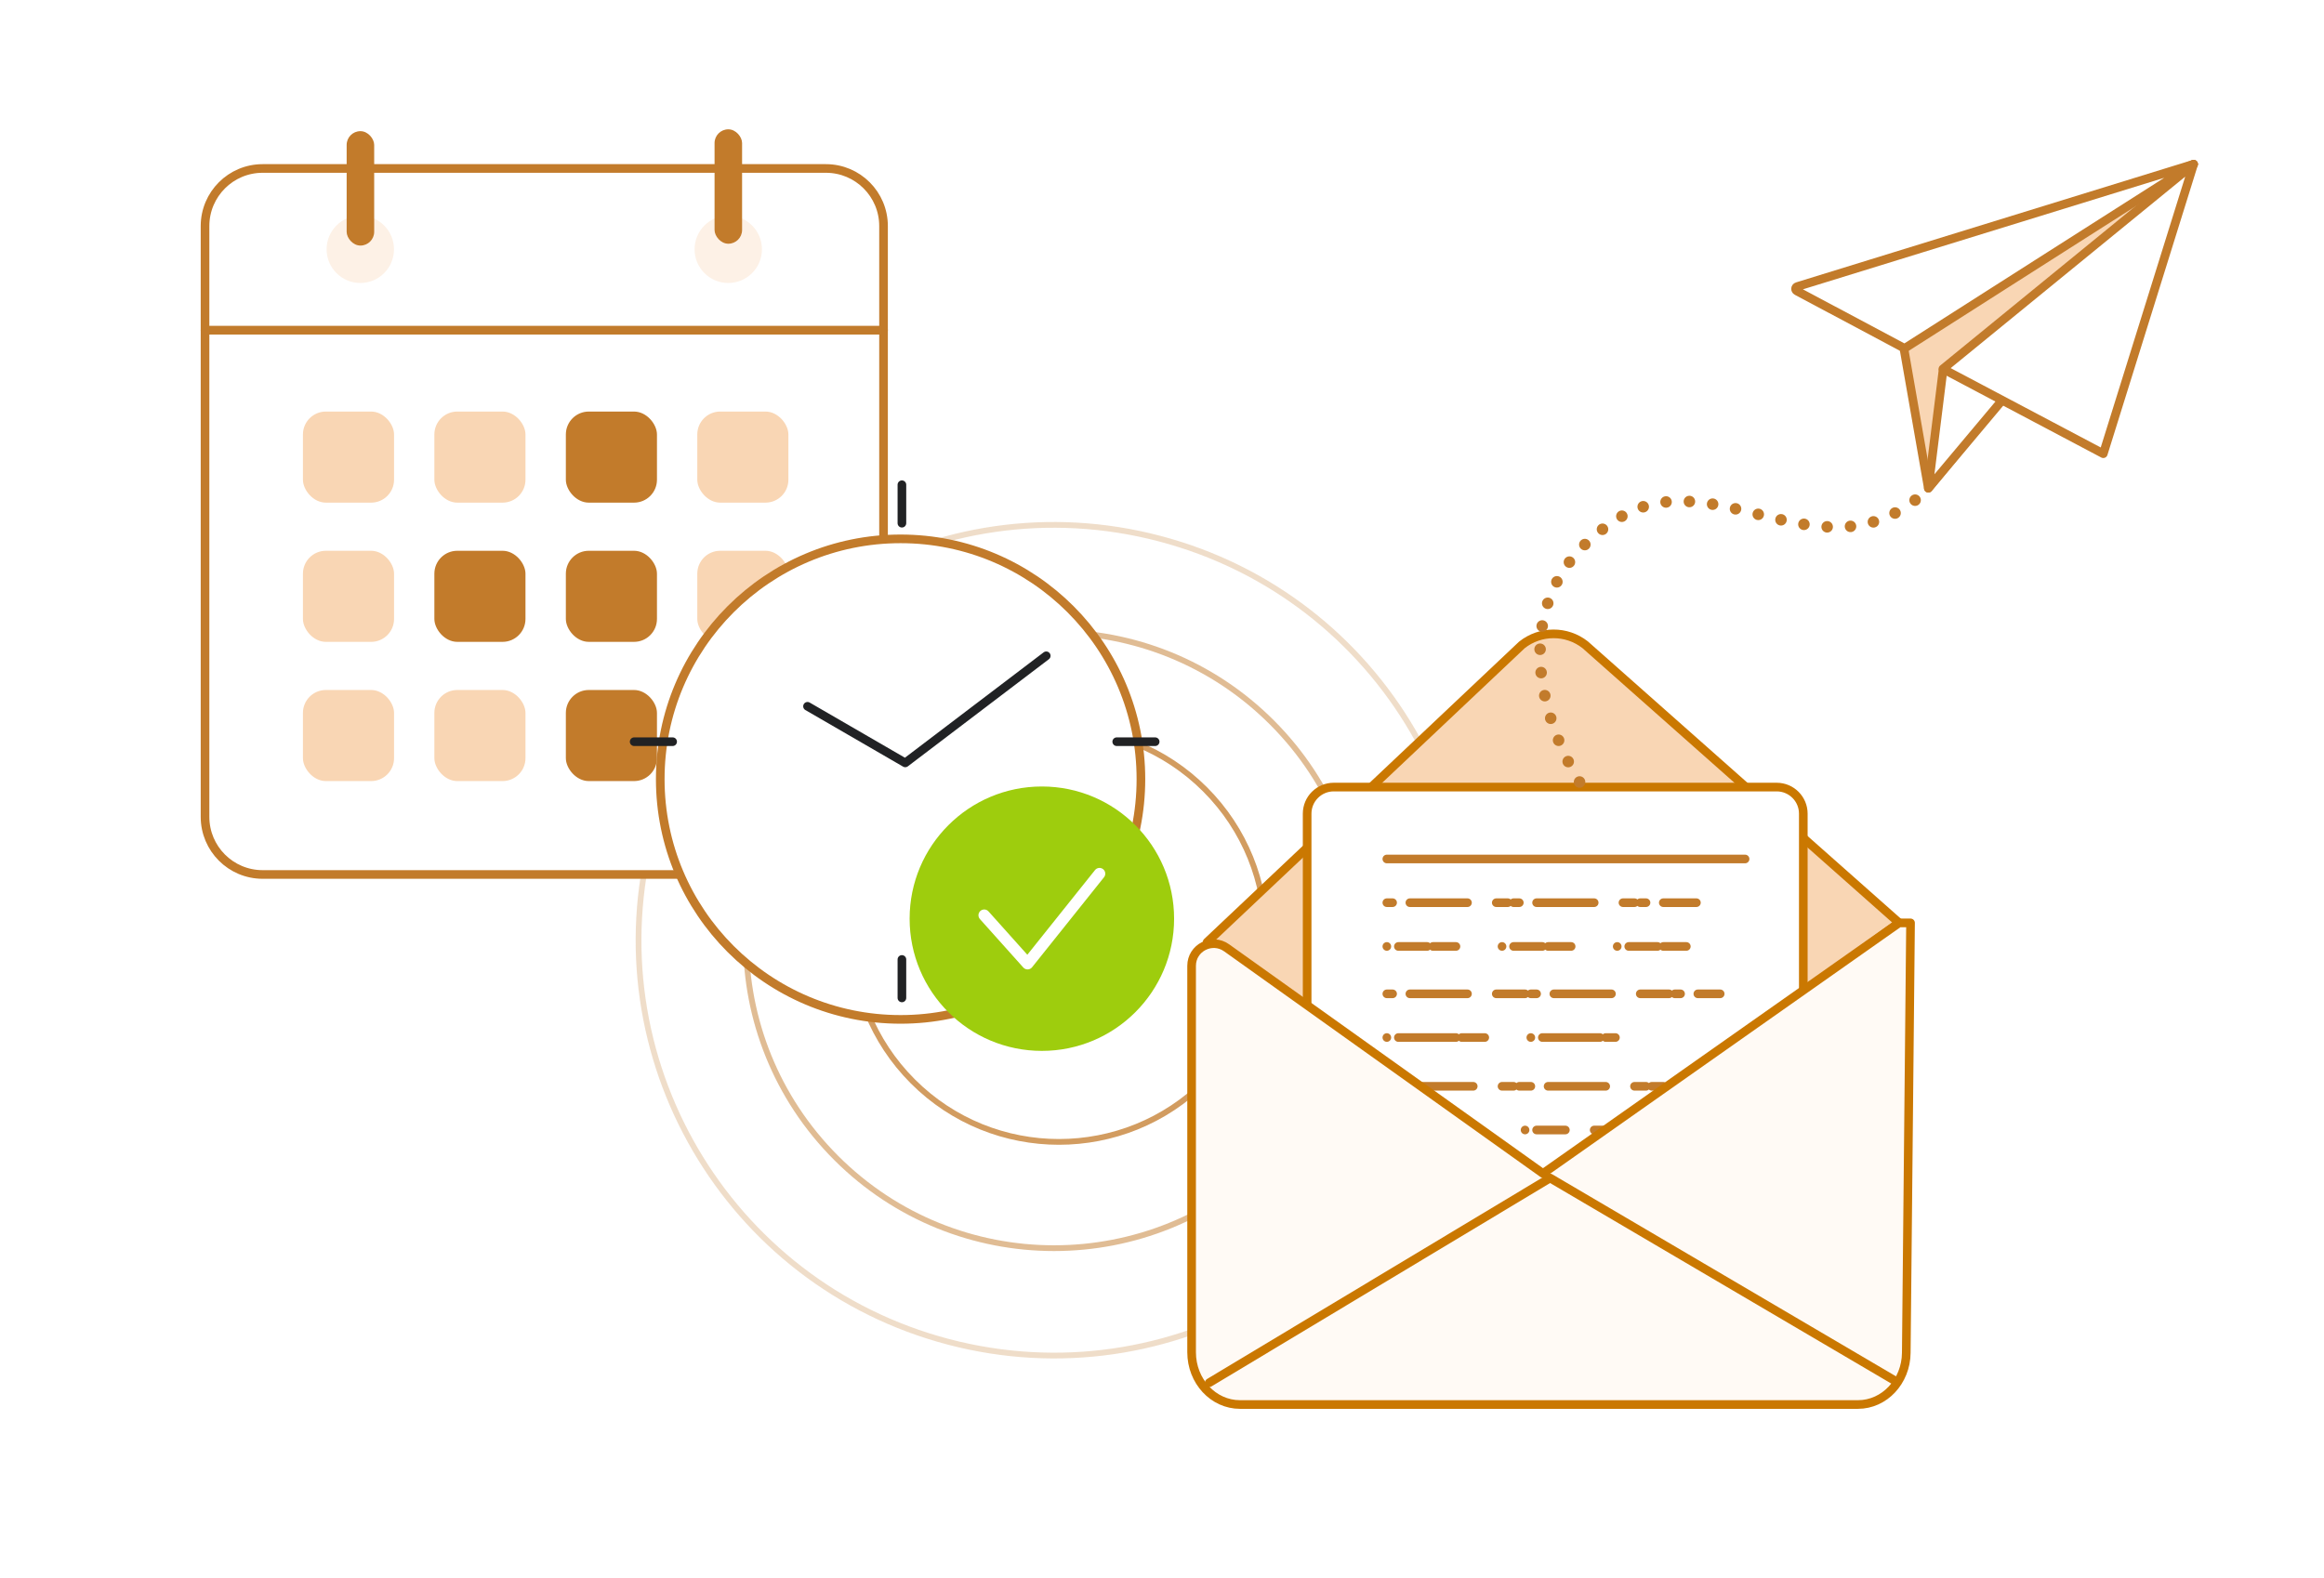<?xml version="1.0" encoding="UTF-8"?><svg id="a" xmlns="http://www.w3.org/2000/svg" width="403.52" height="274" xmlns:xlink="http://www.w3.org/1999/xlink" viewBox="0 0 403.52 274"><defs><filter id="b" filterUnits="userSpaceOnUse"><feOffset dx=".83" dy="6.62"/><feGaussianBlur result="c" stdDeviation="2.48"/><feFlood flood-color="#602f03" flood-opacity=".24"/><feComposite in2="c" operator="in"/><feComposite in="SourceGraphic"/></filter></defs><path d="m201.35,93.55c-38.52-10.13-77.96,12.89-88.09,51.41-10.13,38.52,12.89,77.96,51.41,88.09,38.52,10.13,77.96-12.89,88.09-51.41,10.13-38.52-12.89-77.96-51.41-88.09Z" fill="none" opacity=".25" stroke="#c37b2b" stroke-linecap="round" stroke-linejoin="round"/><circle cx="183.86" cy="162.46" r="35.87" transform="translate(-61.02 177.59) rotate(-45)" fill="none" opacity=".75" stroke="#c37b2b" stroke-linecap="round" stroke-linejoin="round"/><circle cx="183.02" cy="163.3" r="53.49" transform="translate(-61.87 177.24) rotate(-45)" fill="none" opacity=".5" stroke="#c37b2b" stroke-linecap="round" stroke-linejoin="round"/><path d="m209.59,163.64l54.65-51.62c3.21-2.56,7.76-2.57,10.99-.04l54.51,48.3-61.13,44.33-59.02-40.97Z" fill="#f9d6b4" stroke="#ca7801" stroke-linecap="round" stroke-linejoin="round" stroke-width="1.5"/><path d="m231.59,136.7h76.9c2.55,0,4.62,2.07,4.62,4.62v86.1c0,2.27-1.84,4.11-4.11,4.11h-77.93c-2.27,0-4.11-1.84-4.11-4.11v-86.1c0-2.55,2.07-4.62,4.62-4.62Z" fill="#fff" stroke="#ca7801" stroke-linecap="round" stroke-linejoin="round" stroke-width="1.5"/><line x1="240.8" y1="149.19" x2="303" y2="149.19" fill="none" stroke="#c27b2b" stroke-linecap="round" stroke-linejoin="round" stroke-width="1.5"/><line x1="240.8" y1="156.78" x2="294.55" y2="156.78" fill="none" stroke="#c27b2b" stroke-dasharray="0 0 0 0 0 0 1 3 10 5 2 1" stroke-linecap="round" stroke-linejoin="round" stroke-width="1.5"/><line x1="240.8" y1="164.38" x2="293.54" y2="164.38" fill="none" stroke="#c27b2b" stroke-dasharray="0 0 0 0 0 2 5 1 4 8" stroke-linecap="round" stroke-linejoin="round" stroke-width="1.5"/><line x1="240.8" y1="172.61" x2="298.68" y2="172.61" fill="none" stroke="#c27b2b" stroke-dasharray="0 0 0 0 0 0 1 3 10 5 5 1" stroke-linecap="round" stroke-linejoin="round" stroke-width="1.5"/><line x1="240.8" y1="180.2" x2="280.49" y2="180.2" fill="none" stroke="#c27b2b" stroke-dasharray="0 0 0 0 0 2 10 1 4 8" stroke-linecap="round" stroke-linejoin="round" stroke-width="1.5"/><line x1="240.8" y1="188.67" x2="303" y2="188.67" fill="none" stroke="#c27b2b" stroke-dasharray="0 0 0 0 0 0 2 3 10 5 2 1" stroke-linecap="round" stroke-linejoin="round" stroke-width="1.5"/><line x1="240.8" y1="196.26" x2="293.54" y2="196.26" fill="none" stroke="#c27b2b" stroke-dasharray="0 0 0 0 0 2 5 5 4 8" stroke-linecap="round" stroke-linejoin="round" stroke-width="1.5"/><path d="m329.75,160.28l-61.84,43.53-54.93-39.19c-2.55-1.82-6.08,0-6.08,3.13v67.11c0,5.02,3.76,9.08,8.4,9.08h107.3c4.6,0,8.35-4.01,8.39-8.98l.74-74.67h-1.97Z" fill="#fffaf5" stroke="#ca7801" stroke-linecap="round" stroke-linejoin="round" stroke-width="1.5"/><polyline points="209.97 240.15 269.14 204.6 329.08 239.84" fill="#fffaf5" stroke="#ca7801" stroke-linecap="round" stroke-linejoin="round" stroke-width="1.5"/><line x1="117.56" y1="50.54" x2="126.7" y2="40.69" fill="none" stroke="#fff" stroke-linecap="round" stroke-linejoin="round" stroke-width="2"/><line x1="117.2" y1="41.04" x2="127.05" y2="50.19" fill="none" stroke="#fff" stroke-linecap="round" stroke-linejoin="round" stroke-width="2"/><path d="m35.6,57.34h117.81v84.54c0,5.52-4.48,10-10,10H45.6c-5.52,0-10-4.48-10-10V57.34h0Z" fill="#fff" stroke="#c27b2b" stroke-linecap="round" stroke-linejoin="round" stroke-width="1.5"/><path d="m45.6,29.26h97.81c5.52,0,10,4.48,10,10v18.08H35.6v-18.08c0-5.52,4.48-10,10-10Z" fill="#fff" stroke="#c27b2b" stroke-linecap="round" stroke-linejoin="round" stroke-width="1.5"/><rect x="75.42" y="71.48" width="15.82" height="15.82" rx="3.98" ry="3.98" fill="#f9d6b4" stroke-width="0"/><rect x="52.6" y="71.48" width="15.82" height="15.82" rx="3.98" ry="3.98" fill="#f9d6b4" stroke-width="0"/><rect x="98.25" y="71.48" width="15.82" height="15.82" rx="3.98" ry="3.98" fill="#c27b2b" stroke-width="0"/><rect x="121.07" y="71.48" width="15.82" height="15.82" rx="3.98" ry="3.98" fill="#f9d6b4" stroke-width="0"/><rect x="75.42" y="95.66" width="15.82" height="15.82" rx="3.98" ry="3.98" fill="#c27b2b" stroke-width="0"/><rect x="52.6" y="95.66" width="15.82" height="15.82" rx="3.98" ry="3.98" fill="#f9d6b4" stroke-width="0"/><rect x="98.25" y="95.66" width="15.82" height="15.82" rx="3.98" ry="3.98" fill="#c27b2b" stroke-width="0"/><rect x="121.07" y="95.66" width="15.82" height="15.82" rx="3.98" ry="3.98" fill="#f9d6b4" stroke-width="0"/><rect x="75.42" y="119.84" width="15.82" height="15.82" rx="3.98" ry="3.98" fill="#f9d6b4" stroke-width="0"/><rect x="52.6" y="119.84" width="15.82" height="15.82" rx="3.98" ry="3.98" fill="#f9d6b4" stroke-width="0"/><rect x="98.25" y="119.84" width="15.82" height="15.82" rx="3.98" ry="3.98" fill="#c27b2b" stroke-width="0"/><rect x="121.07" y="119.84" width="15.82" height="15.82" rx="3.98" ry="3.98" fill="#f9d6b4" stroke-width="0"/><circle cx="62.56" cy="43.3" r="5.85" fill="#fdf1e6" stroke-width="0"/><circle cx="126.45" cy="43.3" r="5.85" fill="#fdf1e6" stroke-width="0"/><rect x="60.19" y="22.78" width="4.78" height="19.87" rx="2.39" ry="2.39" fill="#c27b2b" stroke-width="0"/><rect x="124.07" y="22.46" width="4.78" height="19.87" rx="2.39" ry="2.39" fill="#c27b2b" stroke-width="0"/><polygon points="334.82 84.8 328.6 49.21 380.88 28.52 334.82 84.8" fill="#f9d6b4" stroke="#c27b2b" stroke-linecap="round" stroke-linejoin="round" stroke-width="1.5"/><path d="m330.69,60.51c.25-.18,50.19-31.99,50.19-31.99l-68.82,21.25c-.36.11-.4.6-.07.77l18.71,9.97Z" fill="#fff" stroke="#c27b2b" stroke-linecap="round" stroke-linejoin="round" stroke-width="1.5"/><polygon points="337.37 64.29 334.82 84.8 356.07 59.46 337.37 64.29" fill="#fff" stroke="#c27b2b" stroke-linecap="round" stroke-linejoin="round" stroke-width="1.5"/><polygon points="337.35 64.07 365.2 78.8 380.88 28.52 337.35 64.07" fill="#fff" stroke="#c27b2b" stroke-linecap="round" stroke-linejoin="round" stroke-width="1.5"/><line x1="274.26" y1="135.82" x2="274.26" y2="135.82" fill="none" stroke="#c27b2b" stroke-linecap="round" stroke-linejoin="round" stroke-width="2"/><path d="m272.29,132.27c-4.13-8.28-11.73-29.18,8.47-42.1,15.91-10.18,33.3,8.78,50.11-2.13" fill="none" stroke="#c27b2b" stroke-dasharray="0 0 0 4.06" stroke-linecap="round" stroke-linejoin="round" stroke-width="2"/><line x1="332.52" y1="86.87" x2="332.52" y2="86.87" fill="none" stroke="#c27b2b" stroke-linecap="round" stroke-linejoin="round" stroke-width="2"/><circle cx="155.54" cy="128.7" r="41.73" fill="#fff" filter="url(#b)" stroke="#c27b2b" stroke-linecap="round" stroke-linejoin="round" stroke-width="1.5"/><polyline points="140.21 122.67 157.18 132.5 181.66 113.9" fill="none" stroke="#212224" stroke-linecap="round" stroke-linejoin="round" stroke-width="1.5"/><line x1="200.57" y1="128.82" x2="193.9" y2="128.82" fill="none" stroke="#212224" stroke-linecap="round" stroke-linejoin="round" stroke-width="1.5"/><line x1="116.79" y1="128.82" x2="110.11" y2="128.82" fill="none" stroke="#212224" stroke-linecap="round" stroke-linejoin="round" stroke-width="1.5"/><line x1="156.6" y1="84.19" x2="156.6" y2="90.87" fill="none" stroke="#212224" stroke-linecap="round" stroke-linejoin="round" stroke-width="1.5"/><line x1="156.6" y1="166.64" x2="156.6" y2="173.32" fill="none" stroke="#212224" stroke-linecap="round" stroke-linejoin="round" stroke-width="1.5"/><circle cx="180.9" cy="159.56" r="22.96" fill="#9ecd0d" stroke-width="0"/><polyline points="170.89 158.96 178.42 167.37 190.91 151.74" fill="none" stroke="#fff" stroke-linecap="round" stroke-linejoin="round" stroke-width="2"/></svg>